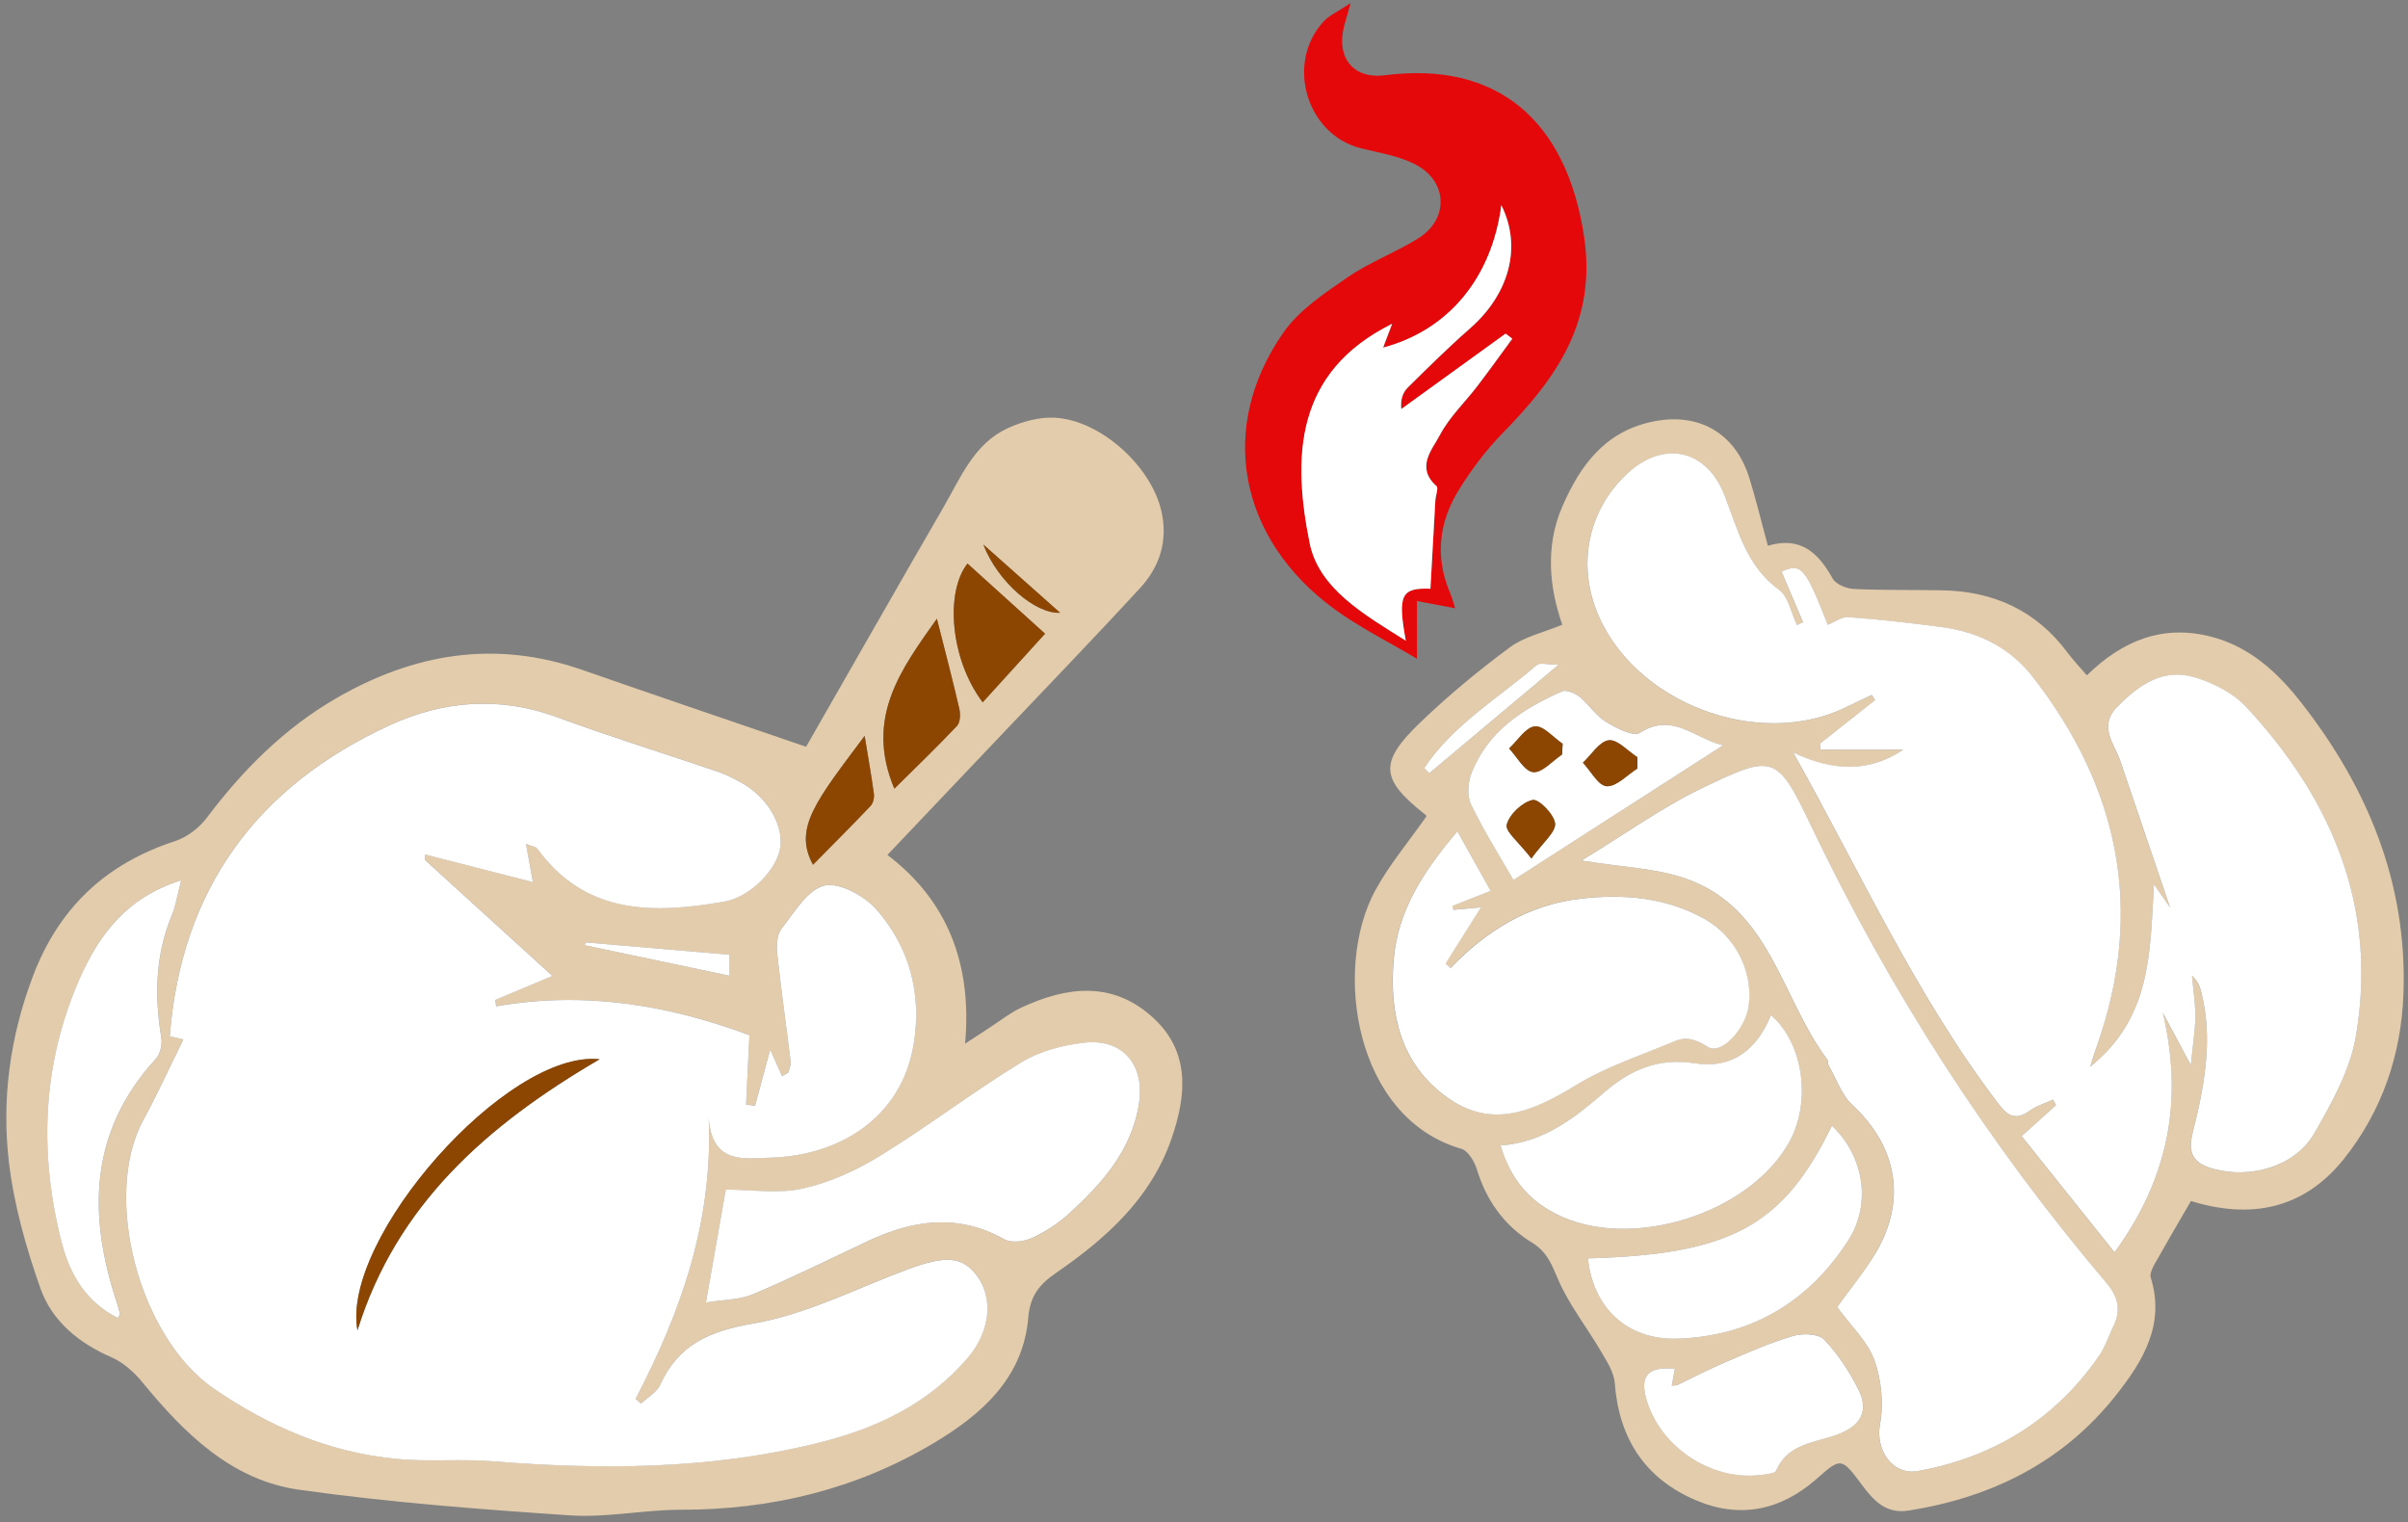 <svg width="337" height="213" viewBox="0 0 337 213" fill="none" xmlns="http://www.w3.org/2000/svg">
<rect x="0" y="0" width="337" height="213" fill="#808080" stroke="none"/>
<path d="M112.814 104.5C118.939 93.814 125.45 82.356 132.062 70.947C134.464 66.794 136.332 62.056 141.075 59.899C143.08 58.989 145.445 58.341 147.599 58.453C154.061 58.789 161.12 65.261 162.539 71.533C163.486 75.697 162.29 79.326 159.539 82.306C152.816 89.612 145.918 96.745 139.083 103.951C134.178 109.126 129.273 114.288 124.193 119.637C132.435 125.897 136.095 134.687 135.062 146.046C136.668 144.999 137.627 144.363 138.598 143.739C140.017 142.817 141.362 141.732 142.893 141.021C149.218 138.066 155.592 137.231 161.245 142.293C166.66 147.143 166.05 153.34 163.921 159.438C161.02 167.729 154.783 173.315 147.811 178.116C145.433 179.749 144.163 181.333 143.902 184.425C143.179 192.879 137.315 197.979 130.667 201.944C119.835 208.403 107.946 211.283 95.309 211.27C90.129 211.27 84.913 212.405 79.771 212.056C67.122 211.208 54.447 210.236 41.898 208.477C32.398 207.143 25.812 200.597 19.923 193.428C18.765 192.019 17.247 190.647 15.603 189.936C11.034 187.954 7.299 184.886 5.68 180.348C3.639 174.6 1.945 168.565 1.236 162.53C0.227 153.802 1.398 145.173 4.535 136.794C8.158 127.106 14.744 120.884 24.493 117.705C26.173 117.156 27.879 115.859 28.95 114.425C33.967 107.767 39.719 101.981 46.977 97.754C57.921 91.408 69.313 89.5 81.477 93.74C91.599 97.268 101.758 100.71 112.814 104.5ZM73.608 118.091C74.542 118.453 74.99 118.49 75.165 118.715C81.95 128.066 91.487 127.879 101.347 126.158C105.132 125.498 108.892 121.483 109.216 118.415C109.564 115.136 107.199 111.345 103.538 109.4C102.58 108.889 101.596 108.365 100.575 108.016C93.03 105.448 85.398 103.079 77.916 100.336C69.911 97.393 62.017 98.041 54.572 101.458C36.046 109.974 25.364 124.313 23.758 144.986C24.555 145.173 25.252 145.348 25.651 145.448C23.721 149.35 22.04 153.091 20.073 156.682C14.271 167.293 19.376 187.106 29.983 194.35C37.764 199.674 46.093 203.228 55.431 204.138C59.851 204.575 64.345 204.101 68.778 204.462C84.066 205.684 99.28 205.647 114.283 201.956C122.425 199.949 129.845 196.532 135.435 189.999C138.585 186.308 139.021 181.657 136.78 178.602C134.726 175.797 132.398 175.61 126.957 177.642C119.823 180.298 112.851 183.926 105.481 185.186C99.305 186.246 94.985 188.103 92.371 193.802C91.885 194.849 90.615 195.547 89.706 196.395C89.457 196.171 89.208 195.959 88.947 195.734C95.296 183.565 99.816 170.921 99.181 156.47C99.654 163.041 104.285 162.094 107.921 161.981C117.594 161.682 126.272 156.296 127.891 145.959C128.986 138.951 127.243 132.555 122.699 127.306C121.018 125.373 117.507 123.428 115.378 123.914C113.025 124.45 111.17 127.655 109.377 129.936C108.73 130.772 108.643 132.293 108.767 133.44C109.303 138.478 110.037 143.49 110.647 148.527C110.71 149.014 110.448 149.55 110.336 150.061C110.037 150.236 109.738 150.41 109.452 150.585C109.016 149.6 108.568 148.615 107.784 146.857C106.862 150.298 106.265 152.505 105.667 154.724C105.244 154.662 104.833 154.612 104.41 154.55C104.572 151.308 104.734 148.054 104.883 144.849C93.429 140.585 81.688 138.652 69.425 140.809C69.388 140.51 69.35 140.211 69.313 139.911C71.703 138.902 74.106 137.904 77.306 136.557C71.156 130.959 65.317 125.647 59.49 120.348C59.49 120.086 59.477 119.824 59.477 119.562C64.345 120.809 69.213 122.056 74.579 123.428C74.206 121.358 73.957 120.011 73.608 118.091ZM98.795 182.268C101.272 181.869 103.513 181.906 105.393 181.121C110.822 178.827 116.125 176.208 121.454 173.689C127.779 170.697 134.066 169.787 140.54 173.428C141.524 173.976 143.291 173.752 144.412 173.253C146.267 172.418 148.047 171.258 149.554 169.887C154.26 165.61 158.481 160.909 159.427 154.263C160.186 148.926 157.036 145.323 151.745 145.921C148.707 146.271 145.458 147.131 142.881 148.702C136.17 152.792 129.908 157.592 123.222 161.719C119.91 163.764 116.175 165.473 112.403 166.32C108.979 167.093 105.256 166.483 101.571 166.483C100.65 171.657 99.778 176.62 98.795 182.268ZM25.352 123.191C17.745 125.535 13.86 130.784 11.146 136.981C5.905 148.939 5.431 161.345 8.644 173.889C9.789 178.34 12.067 182.231 16.487 184.425C16.699 184.051 16.823 183.926 16.798 183.852C16.686 183.378 16.574 182.916 16.413 182.455C12.291 170.086 12.428 158.415 21.828 148.153C22.438 147.493 22.737 146.171 22.588 145.261C21.629 139.413 21.729 133.715 24.032 128.141C24.58 126.757 24.816 125.236 25.352 123.191ZM131.115 86.582C126.21 93.54 120.968 100.36 125.164 110.36C128.239 107.306 131.165 104.513 133.941 101.557C134.402 101.071 134.427 99.912 134.253 99.163C133.294 95.011 132.198 90.884 131.115 86.582ZM135.398 78.864C132.261 82.854 132.983 92.256 137.527 98.278C140.59 94.899 143.59 91.607 146.255 88.677C142.482 85.273 139.021 82.156 135.398 78.864ZM121.006 102.979C114.308 111.969 110.971 115.859 113.772 121.009C116.574 118.166 119.25 115.498 121.84 112.767C122.201 112.393 122.363 111.62 122.288 111.071C121.952 108.49 121.491 105.909 121.006 102.979ZM81.987 131.882C81.925 132.006 81.863 132.143 81.813 132.268C88.499 133.677 95.184 135.086 102.107 136.545C102.107 135.049 102.107 133.926 102.107 133.602C95.184 133.016 88.586 132.443 81.987 131.882ZM148.359 85.747C144.997 82.767 141.138 79.326 137.614 76.196C139.669 81.508 144.96 85.947 148.359 85.747Z" fill="#E2CCAC"/>
<path d="M306.625 168.066C304.819 171.171 303.176 173.976 301.582 176.807C301.246 177.405 300.835 178.228 300.997 178.777C303.039 185.323 299.914 190.448 296.216 195.136C288.821 204.55 278.811 209.537 267.12 211.383C263.97 211.881 262.252 210.049 260.572 207.779C257.683 203.889 257.621 203.964 254.21 206.969C249.192 211.383 243.465 212.555 237.327 209.936C230.218 206.906 226.57 201.295 225.985 193.54C225.873 191.981 224.827 190.435 223.993 189.001C222.063 185.709 219.648 182.667 218.129 179.201C217.195 177.069 216.598 175.236 214.407 173.889C210.584 171.557 208.032 168.054 206.7 163.665C206.364 162.555 205.455 161.034 204.509 160.759C189.594 156.47 186.481 135.61 192.47 124.6C194.412 121.034 197.089 117.867 199.591 114.288C199.641 114.45 199.653 114.138 199.504 114.026C193.179 109.051 192.918 106.707 198.794 101.071C202.716 97.306 206.937 93.814 211.307 90.585C213.286 89.114 215.938 88.54 218.64 87.418C216.909 82.418 216.162 76.62 218.652 70.872C221.105 65.223 224.491 60.535 230.99 59.064C237.576 57.568 242.843 60.485 244.835 66.932C245.756 69.924 246.491 72.979 247.412 76.371C252.006 74.999 254.496 77.38 256.488 80.972C256.936 81.769 258.405 82.368 259.439 82.418C263.547 82.617 267.668 82.53 271.789 82.605C278.998 82.73 284.949 85.423 289.331 91.296C290.103 92.343 291.012 93.291 292.058 94.5C297.075 89.6 302.703 87.368 309.426 89.089C314.867 90.485 318.776 94.114 322.1 98.378C331.413 110.298 336.903 123.665 336.368 139.014C336.069 147.567 333.367 155.522 327.976 162.243C322.399 169.188 315.003 170.66 306.625 168.066ZM292.519 149.276C293.054 147.617 293.266 146.944 293.49 146.283C300.126 127.393 296.577 110.261 284.438 94.687C281.226 90.573 276.782 88.428 271.665 87.754C267.344 87.181 263.012 86.707 258.679 86.371C257.758 86.296 256.787 87.056 255.791 87.443C252.628 79.363 252.106 78.752 249.317 79.999C250.325 82.356 251.334 84.725 252.33 87.094C252.043 87.218 251.757 87.343 251.471 87.48C250.661 85.797 250.288 83.503 248.956 82.53C244.337 79.163 243.204 74.026 241.299 69.226C238.784 62.854 232.771 61.583 227.703 66.308C222.424 71.246 220.769 78.515 223.371 85.323C228.326 98.278 246.117 105.136 258.542 98.877C259.663 98.316 260.821 97.792 261.954 97.256C262.103 97.493 262.252 97.742 262.402 97.979C259.825 100.011 257.26 102.044 254.683 104.089C254.72 104.363 254.745 104.637 254.782 104.912C258.605 104.912 262.427 104.912 266.373 104.912C261.63 108.054 256.749 108.054 250.96 105.323C260.559 122.493 268.278 139.55 279.683 154.488C281.089 156.32 282.222 156.757 284.115 155.398C285.061 154.724 286.244 154.375 287.314 153.889C287.451 154.151 287.588 154.413 287.725 154.675C286.231 156.021 284.725 157.368 282.92 159.001C287.215 164.375 291.448 169.675 295.917 175.261C303.699 164.625 305.492 153.702 302.678 141.732C303.836 143.889 304.981 146.034 306.6 149.064C306.886 146.121 307.21 144.201 307.222 142.281C307.235 140.373 306.923 138.465 306.762 136.557C307.546 137.268 307.845 138.041 308.056 138.839C309.75 145.547 308.467 152.106 306.836 158.602C306.114 161.47 307.011 162.842 309.799 163.59C314.991 164.986 321.166 163.278 323.88 158.602C326.346 154.363 328.885 149.762 329.695 145.036C332.77 127.081 326.433 111.894 314.319 98.914C312.526 96.981 309.774 95.61 307.21 94.812C302.753 93.44 299.316 95.822 296.291 98.939C293.602 101.707 295.893 104.076 296.752 106.57C298.993 113.153 301.234 119.749 303.699 127.019C302.84 125.772 302.367 125.099 301.433 123.764C300.885 133.291 301.122 142.38 292.519 149.276ZM257.11 182.904C259.053 185.572 261.356 187.692 262.29 190.298C263.286 193.078 263.634 196.433 263.087 199.325C262.427 202.829 264.792 206.507 268.415 205.847C279.01 203.914 287.576 198.652 293.751 189.724C294.635 188.453 295.108 186.906 295.793 185.497C296.889 183.241 296.328 181.345 294.76 179.5C278.201 160.011 264.493 138.69 253.45 115.585C248.644 105.547 248.184 105.46 238.149 110.311C232.534 113.016 227.392 116.732 221.329 120.423C227.056 121.358 231.613 121.483 235.759 122.892C247.76 126.969 249.242 139.675 255.741 148.303C255.865 148.478 255.753 148.814 255.865 149.014C256.949 150.921 257.696 153.203 259.227 154.625C265.465 160.398 266.859 167.954 262.489 175.323C260.908 178.016 258.891 180.435 257.11 182.904ZM203.961 116.333C199.205 121.919 195.57 127.455 195.009 134.413C194.399 141.907 195.993 148.802 202.405 153.478C208.754 158.103 214.568 155.473 220.52 151.844C224.79 149.251 229.683 147.655 234.327 145.697C235.995 144.999 237.265 145.423 238.983 146.495C240.876 147.68 244.274 143.951 244.71 140.697C245.345 135.909 242.83 130.946 238.41 128.515C232.995 125.535 227.143 125.061 221.13 125.759C213.859 126.607 208.007 130.211 202.99 135.448C202.753 135.248 202.517 135.049 202.28 134.837C203.886 132.281 205.492 129.737 207.235 126.956C205.841 127.081 204.608 127.193 203.376 127.306C203.326 127.131 203.276 126.944 203.226 126.769C204.932 126.096 206.638 125.423 208.58 124.65C207.074 121.907 205.667 119.4 203.961 116.333ZM209.999 160.298C211.369 164.911 213.946 167.904 217.619 169.824C227.977 175.211 244.947 169.924 250.475 159.675C253.488 154.101 252.379 145.984 247.823 142.069C245.893 146.931 242.357 149.637 237.116 148.802C232.098 148.004 228.189 149.699 224.504 152.867C220.383 156.408 216.125 159.849 209.999 160.298ZM256.376 157.53C249.566 171.582 242.22 175.535 222.225 176.096C222.947 182.991 227.741 187.58 234.825 187.33C245.059 186.969 253.126 182.181 258.654 173.59C261.966 168.428 260.833 161.744 256.376 157.53ZM234.402 191.557C230.704 191.171 229.484 192.48 230.393 195.709C232.297 202.505 239.581 207.318 246.578 206.37C247.287 206.27 248.408 206.196 248.582 205.784C250.238 201.919 254.11 201.881 257.247 200.697C260.385 199.512 261.58 197.455 260.123 194.512C258.866 191.969 257.247 189.5 255.305 187.455C254.508 186.62 252.305 186.532 250.973 186.931C247.773 187.879 244.673 189.251 241.585 190.56C239.294 191.545 237.078 192.704 234.812 193.777C234.626 193.864 234.389 193.839 233.966 193.901C234.115 193.103 234.252 192.343 234.402 191.557ZM241.162 104.288C237.165 103.39 234.128 99.612 229.509 102.53C228.575 103.116 226.172 101.869 224.728 100.984C223.321 100.124 222.362 98.552 221.055 97.493C220.42 96.981 219.212 96.458 218.615 96.732C213.199 99.126 208.306 102.268 205.978 108.054C205.443 109.375 205.281 111.333 205.866 112.542C207.746 116.42 210.062 120.086 211.805 123.128C221.615 116.844 231.14 110.722 241.162 104.288ZM199.317 107.48C199.554 107.717 199.79 107.954 200.027 108.203C205.816 103.353 211.593 98.503 218.129 93.016C216.585 93.016 215.515 92.68 215.066 93.066C209.663 97.705 203.339 101.445 199.317 107.48Z" fill="#E2CCAC"/>
<path d="M203.652 85.124C201.71 84.75 200.004 84.425 198.299 84.101C198.299 86.458 198.299 88.814 198.299 92.181C194.302 89.799 190.256 87.804 186.67 85.174C173.299 75.336 170.361 59.775 179.623 46.52C181.815 43.378 185.35 41.046 188.587 38.815C191.663 36.695 195.248 35.361 198.435 33.391C202.818 30.685 202.656 25.348 198.025 22.979C195.709 21.795 192.982 21.383 190.405 20.735C182.848 18.802 179.885 8.877 185.213 3.029C186.023 2.144 187.23 1.633 189.023 0.436C188.475 2.443 188.114 3.441 187.94 4.463C187.268 8.503 189.745 11.059 193.792 10.535C209.553 8.503 219.19 16.845 221.667 32.942C223.51 44.899 217.895 52.842 210.363 60.535C208.01 62.942 205.93 65.697 204.163 68.553C201.411 73.004 200.801 77.842 202.88 82.829C203.229 83.64 203.44 84.475 203.652 85.124ZM200.191 82.38C200.427 78.091 200.652 74.076 200.888 70.074C200.925 69.376 201.349 68.303 201.05 68.041C198.099 65.435 200.427 62.979 201.523 60.897C202.855 58.378 205.034 56.308 206.79 54.014C208.445 51.844 210.039 49.612 211.658 47.418C211.346 47.181 211.035 46.944 210.724 46.707C205.856 50.224 200.988 53.752 196.12 57.268C195.983 55.859 196.369 54.899 197.054 54.226C199.892 51.42 202.731 48.615 205.731 45.984C211.272 41.134 213.027 34.525 210.126 28.74C208.794 38.852 202.781 46.209 193.58 48.665C194.016 47.518 194.364 46.57 194.837 45.336C181.142 52.144 180.906 64.064 183.296 75.996C184.578 82.393 190.903 85.996 196.755 89.675C195.547 83.166 196.145 82.256 200.191 82.38Z" fill="#E5080B"/>
<path d="M73.611 118.091C73.96 119.999 74.209 121.358 74.582 123.44C69.229 122.068 64.361 120.822 59.481 119.575C59.481 119.837 59.493 120.098 59.493 120.36C65.32 125.659 71.146 130.971 77.309 136.57C74.109 137.916 71.707 138.926 69.316 139.924C69.353 140.223 69.391 140.522 69.428 140.822C81.692 138.664 93.432 140.597 104.886 144.861C104.724 148.066 104.575 151.32 104.413 154.562C104.836 154.624 105.247 154.674 105.67 154.737C106.268 152.517 106.866 150.31 107.787 146.869C108.571 148.627 109.007 149.612 109.455 150.597C109.754 150.422 110.053 150.248 110.339 150.073C110.451 149.562 110.713 149.038 110.65 148.54C110.04 143.515 109.306 138.49 108.771 133.452C108.646 132.293 108.733 130.772 109.381 129.949C111.161 127.679 113.028 124.475 115.382 123.926C117.511 123.44 121.021 125.385 122.702 127.318C127.259 132.567 129.002 138.964 127.894 145.971C126.275 156.308 117.598 161.694 107.924 161.994C104.289 162.106 99.657 163.041 99.184 156.482C99.806 170.934 95.299 183.59 88.95 195.747C89.199 195.971 89.448 196.183 89.709 196.407C90.618 195.547 91.888 194.861 92.374 193.814C94.976 188.116 99.308 186.258 105.484 185.198C112.854 183.926 119.839 180.31 126.96 177.654C132.413 175.622 134.729 175.809 136.783 178.614C139.024 181.669 138.601 186.32 135.439 190.011C129.861 196.545 122.428 199.974 114.286 201.969C99.284 205.659 84.07 205.697 68.781 204.475C64.349 204.126 59.854 204.587 55.434 204.151C46.097 203.24 37.768 199.687 29.986 194.363C19.391 187.118 14.274 167.305 20.076 156.694C22.043 153.103 23.724 149.363 25.654 145.46C25.255 145.36 24.558 145.198 23.761 144.999C25.367 124.325 36.05 109.986 54.575 101.47C62.02 98.053 69.914 97.405 77.919 100.348C85.402 103.103 93.034 105.46 100.578 108.029C101.599 108.378 102.583 108.901 103.541 109.413C107.202 111.358 109.567 115.148 109.219 118.428C108.883 121.495 105.135 125.51 101.35 126.171C91.49 127.891 81.953 128.078 75.168 118.727C74.993 118.49 74.558 118.465 73.611 118.091ZM50.031 186.158C55.459 168.677 68.021 157.505 83.92 148.228C70.935 146.844 47.665 173.39 50.031 186.158Z" fill="white"/>
<path d="M98.793 182.269C99.789 176.62 100.661 171.658 101.57 166.471C105.267 166.471 108.99 167.082 112.401 166.309C116.174 165.461 119.909 163.752 123.22 161.708C129.906 157.593 136.181 152.78 142.879 148.69C145.456 147.119 148.706 146.246 151.744 145.91C157.035 145.311 160.185 148.915 159.425 154.251C158.467 160.897 154.258 165.598 149.552 169.875C148.046 171.246 146.253 172.406 144.41 173.241C143.29 173.752 141.522 173.964 140.538 173.416C134.064 169.787 127.777 170.698 121.452 173.678C116.111 176.196 110.82 178.815 105.392 181.109C103.499 181.907 101.271 181.857 98.793 182.269Z" fill="white"/>
<path d="M25.354 123.191C24.819 125.223 24.595 126.757 24.022 128.141C21.719 133.715 21.619 139.413 22.578 145.261C22.727 146.171 22.428 147.493 21.818 148.153C12.419 158.415 12.282 170.086 16.403 182.455C16.552 182.916 16.677 183.378 16.789 183.852C16.814 183.939 16.689 184.064 16.477 184.425C12.057 182.218 9.779 178.34 8.634 173.889C5.422 161.345 5.895 148.939 11.136 136.981C13.863 130.797 17.747 125.548 25.354 123.191Z" fill="white"/>
<path d="M131.118 86.582C132.201 90.872 133.296 95.011 134.255 99.176C134.429 99.924 134.392 101.084 133.944 101.57C131.167 104.513 128.242 107.318 125.166 110.373C120.958 100.361 126.212 93.54 131.118 86.582Z" fill="url(#paint0_linear_1236_902)"/>
<path d="M135.4 78.864C139.036 82.144 142.485 85.273 146.257 88.677C143.593 91.62 140.592 94.912 137.529 98.278C132.973 92.256 132.251 82.854 135.4 78.864Z" fill="url(#paint1_linear_1236_902)"/>
<path d="M121.006 102.979C121.479 105.909 121.952 108.478 122.301 111.071C122.375 111.62 122.213 112.38 121.852 112.767C119.25 115.51 116.574 118.178 113.785 121.009C110.971 115.859 114.308 111.969 121.006 102.979Z" fill="url(#paint2_linear_1236_902)"/>
<path d="M81.987 131.881C88.585 132.442 95.184 133.016 102.106 133.602C102.106 133.926 102.106 135.048 102.106 136.545C95.184 135.086 88.498 133.677 81.812 132.268C81.862 132.143 81.925 132.019 81.987 131.881Z" fill="white"/>
<path d="M148.36 85.747C144.973 85.947 139.67 81.52 137.615 76.196C141.126 79.314 144.998 82.755 148.36 85.747Z" fill="url(#paint3_linear_1236_902)"/>
<path d="M292.515 149.276C301.118 142.393 300.881 133.291 301.441 123.752C302.375 125.086 302.836 125.76 303.707 127.007C301.242 119.737 299.001 113.141 296.76 106.558C295.914 104.064 293.61 101.695 296.3 98.927C299.325 95.822 302.761 93.428 307.218 94.8C309.783 95.585 312.522 96.969 314.327 98.902C326.429 111.882 332.778 127.069 329.703 145.024C328.894 149.75 326.342 154.351 323.889 158.59C321.175 163.266 315 164.974 309.808 163.578C307.019 162.829 306.135 161.458 306.845 158.59C308.476 152.094 309.758 145.535 308.065 138.827C307.866 138.029 307.554 137.256 306.77 136.545C306.932 138.453 307.243 140.361 307.231 142.268C307.218 144.189 306.895 146.096 306.608 149.051C304.99 146.021 303.832 143.864 302.686 141.72C305.5 153.69 303.695 164.612 295.926 175.248C291.456 169.65 287.223 164.351 282.928 158.989C284.746 157.356 286.24 156.009 287.734 154.662C287.597 154.401 287.46 154.139 287.323 153.877C286.252 154.376 285.07 154.712 284.123 155.386C282.219 156.757 281.086 156.321 279.691 154.475C268.287 139.538 260.568 122.48 250.969 105.311C256.771 108.029 261.651 108.041 266.382 104.899C262.423 104.899 258.601 104.899 254.791 104.899C254.754 104.625 254.729 104.351 254.691 104.076C257.269 102.044 259.833 100.012 262.41 97.967C262.261 97.73 262.112 97.48 261.962 97.243C260.829 97.78 259.671 98.303 258.551 98.865C246.126 105.124 228.322 98.266 223.379 85.311C220.777 78.503 222.433 71.234 227.712 66.296C232.767 61.57 238.78 62.842 241.307 69.214C243.2 74.014 244.345 79.164 248.964 82.518C250.296 83.49 250.67 85.785 251.479 87.468C251.766 87.343 252.052 87.219 252.338 87.081C251.33 84.712 250.321 82.356 249.325 79.987C252.102 78.752 252.625 79.351 255.799 87.431C256.783 87.044 257.767 86.283 258.688 86.358C263.033 86.682 267.366 87.169 271.673 87.742C276.79 88.416 281.235 90.56 284.447 94.675C296.586 110.248 300.134 127.381 293.498 146.271C293.249 146.944 293.05 147.617 292.515 149.276Z" fill="white"/>
<path d="M257.114 182.904C258.882 180.435 260.911 178.003 262.505 175.323C266.887 167.954 265.48 160.397 259.243 154.624C257.711 153.203 256.964 150.909 255.881 149.013C255.769 148.814 255.881 148.477 255.757 148.303C249.258 139.674 247.776 126.969 235.774 122.891C231.641 121.482 227.072 121.358 221.344 120.422C227.408 116.732 232.55 113.016 238.165 110.31C248.199 105.46 248.672 105.547 253.466 115.585C264.509 138.689 278.217 159.998 294.775 179.5C296.344 181.345 296.904 183.24 295.809 185.497C295.124 186.906 294.638 188.452 293.767 189.724C287.591 198.652 279.026 203.914 268.431 205.846C264.808 206.507 262.442 202.829 263.102 199.325C263.65 196.445 263.301 193.078 262.305 190.298C261.359 187.692 259.056 185.572 257.114 182.904Z" fill="white"/>
<path d="M203.962 116.333C205.668 119.4 207.062 121.906 208.606 124.662C206.664 125.435 204.958 126.108 203.252 126.782C203.302 126.956 203.352 127.143 203.402 127.318C204.634 127.206 205.867 127.093 207.261 126.969C205.518 129.737 203.912 132.293 202.306 134.849C202.543 135.048 202.779 135.248 203.016 135.46C208.033 130.235 213.885 126.62 221.156 125.772C227.169 125.073 233.021 125.547 238.436 128.527C242.856 130.959 245.359 135.921 244.736 140.709C244.313 143.964 240.901 147.692 239.009 146.507C237.291 145.435 236.009 145.011 234.353 145.709C229.709 147.667 224.816 149.25 220.546 151.856C214.594 155.485 208.78 158.116 202.431 153.49C196.019 148.814 194.438 141.931 195.035 134.425C195.583 127.455 199.219 121.919 203.962 116.333Z" fill="white"/>
<path d="M209.999 160.298C216.124 159.849 220.382 156.408 224.516 152.854C228.201 149.687 232.11 147.991 237.128 148.789C242.369 149.625 245.892 146.919 247.835 142.056C252.391 145.971 253.487 154.089 250.487 159.662C244.959 169.911 227.989 175.211 217.631 169.812C213.945 167.904 211.368 164.911 209.999 160.298Z" fill="white"/>
<path d="M256.376 157.53C260.834 161.744 261.967 168.428 258.655 173.59C253.127 182.181 245.072 186.969 234.825 187.33C227.729 187.58 222.948 182.991 222.226 176.096C242.208 175.535 249.554 171.582 256.376 157.53Z" fill="white"/>
<path d="M234.396 191.557C234.247 192.33 234.11 193.091 233.961 193.913C234.384 193.851 234.633 193.876 234.807 193.789C237.061 192.716 239.277 191.557 241.58 190.572C244.668 189.25 247.755 187.891 250.968 186.943C252.287 186.557 254.503 186.632 255.3 187.467C257.242 189.512 258.861 191.981 260.118 194.524C261.575 197.467 260.38 199.524 257.242 200.709C254.105 201.894 250.233 201.931 248.577 205.796C248.403 206.208 247.27 206.283 246.573 206.382C239.576 207.33 232.292 202.517 230.388 195.721C229.479 192.492 230.699 191.17 234.396 191.557Z" fill="white"/>
<path d="M241.161 104.288C231.138 110.722 221.614 116.844 211.803 123.141C210.06 120.098 207.744 116.432 205.865 112.555C205.279 111.345 205.441 109.388 205.977 108.066C208.305 102.268 213.198 99.126 218.613 96.744C219.211 96.482 220.419 96.994 221.054 97.505C222.361 98.565 223.32 100.136 224.726 100.996C226.171 101.881 228.574 103.128 229.507 102.542C234.126 99.612 237.164 103.39 241.161 104.288ZM229.159 107.542C229.159 107.018 229.159 106.482 229.159 105.959C227.814 105.098 226.37 103.44 225.137 103.59C223.83 103.752 222.722 105.61 221.527 106.732C222.635 107.904 223.693 109.974 224.863 110.023C226.245 110.086 227.727 108.44 229.159 107.542ZM214.318 120.136C215.974 117.829 217.754 116.432 217.63 115.235C217.493 113.951 215.327 111.757 214.48 111.944C213.023 112.268 211.243 113.951 210.857 115.398C210.608 116.345 212.588 117.879 214.318 120.136ZM218.613 105.585C218.638 105.086 218.663 104.575 218.688 104.076C217.381 103.191 215.986 101.507 214.791 101.644C213.496 101.794 212.388 103.627 211.193 104.737C212.301 105.921 213.335 107.916 214.555 108.053C215.8 108.178 217.256 106.482 218.613 105.585Z" fill="white"/>
<path d="M199.316 107.48C203.338 101.445 209.662 97.704 215.066 93.066C215.514 92.68 216.584 93.016 218.128 93.016C211.592 98.502 205.803 103.353 200.026 108.203C199.789 107.966 199.553 107.717 199.316 107.48Z" fill="white"/>
<path d="M200.186 82.381C196.153 82.243 195.555 83.166 196.738 89.65C190.886 85.972 184.562 82.368 183.279 75.972C180.889 64.051 181.125 52.119 194.82 45.311C194.36 46.545 193.999 47.493 193.563 48.64C202.764 46.196 208.789 38.827 210.109 28.715C213.01 34.5 211.255 41.109 205.714 45.959C202.714 48.59 199.875 51.396 197.037 54.201C196.352 54.874 195.966 55.834 196.103 57.243C200.971 53.727 205.839 50.199 210.707 46.682C211.018 46.919 211.329 47.156 211.641 47.393C210.022 49.6 208.428 51.819 206.773 53.989C205.017 56.296 202.826 58.353 201.506 60.872C200.411 62.942 198.095 65.398 201.033 68.016C201.344 68.291 200.909 69.351 200.871 70.049C200.647 74.089 200.423 78.091 200.186 82.381Z" fill="white"/>
<path d="M50.03 186.158C47.664 173.378 70.946 146.844 83.919 148.228C68.02 157.505 55.458 168.689 50.03 186.158Z" fill="url(#paint4_linear_1236_902)"/>
<path d="M229.159 107.543C227.728 108.44 226.246 110.099 224.864 110.024C223.694 109.962 222.635 107.904 221.527 106.732C222.723 105.61 223.831 103.752 225.138 103.59C226.358 103.44 227.815 105.099 229.159 105.959C229.159 106.483 229.159 107.006 229.159 107.543Z" fill="url(#paint5_linear_1236_902)"/>
<path d="M214.319 120.136C212.588 117.879 210.621 116.346 210.87 115.398C211.244 113.952 213.024 112.268 214.493 111.944C215.34 111.757 217.506 113.964 217.643 115.236C217.755 116.433 215.975 117.829 214.319 120.136Z" fill="url(#paint6_linear_1236_902)"/>
<path d="M218.616 105.585C217.259 106.482 215.815 108.191 214.558 108.054C213.337 107.916 212.304 105.921 211.196 104.737C212.391 103.64 213.487 101.794 214.794 101.645C215.989 101.507 217.384 103.191 218.691 104.076C218.666 104.575 218.641 105.086 218.616 105.585Z" fill="url(#paint7_linear_1236_902)"/>
<defs>
<linearGradient id="paint0_linear_1236_902" x1="26649.4" y1="55514.6" x2="26649.4" y2="54648.4" gradientUnits="userSpaceOnUse">
<stop stop-color="#9E6100"/>
<stop offset="0.49" stop-color="#642701"/>
<stop offset="0.65" stop-color="#682A01"/>
<stop offset="0.81" stop-color="#753401"/>
<stop offset="0.98" stop-color="#8A4401"/>
<stop offset="1" stop-color="#8C4601"/>
</linearGradient>
<linearGradient id="paint1_linear_1236_902" x1="31754.4" y1="45310.2" x2="31754.4" y2="44603.3" gradientUnits="userSpaceOnUse">
<stop stop-color="#9E6100"/>
<stop offset="0.49" stop-color="#642701"/>
<stop offset="0.65" stop-color="#682A01"/>
<stop offset="0.81" stop-color="#753401"/>
<stop offset="0.98" stop-color="#8A4401"/>
<stop offset="1" stop-color="#8C4601"/>
</linearGradient>
<linearGradient id="paint2_linear_1236_902" x1="23704.3" y1="42109.7" x2="23704.3" y2="41453.3" gradientUnits="userSpaceOnUse">
<stop stop-color="#9E6100"/>
<stop offset="0.49" stop-color="#642701"/>
<stop offset="0.65" stop-color="#682A01"/>
<stop offset="0.81" stop-color="#753401"/>
<stop offset="0.98" stop-color="#8A4401"/>
<stop offset="1" stop-color="#8C4601"/>
</linearGradient>
<linearGradient id="paint3_linear_1236_902" x1="26720.3" y1="22343.9" x2="26720.3" y2="21995.9" gradientUnits="userSpaceOnUse">
<stop stop-color="#9E6100"/>
<stop offset="0.49" stop-color="#642701"/>
<stop offset="0.65" stop-color="#682A01"/>
<stop offset="0.81" stop-color="#753401"/>
<stop offset="0.98" stop-color="#8A4401"/>
<stop offset="1" stop-color="#8C4601"/>
</linearGradient>
<linearGradient id="paint4_linear_1236_902" x1="84308.7" y1="88640.7" x2="84308.7" y2="87257.7" gradientUnits="userSpaceOnUse">
<stop stop-color="#9E6100"/>
<stop offset="0.49" stop-color="#642701"/>
<stop offset="0.65" stop-color="#682A01"/>
<stop offset="0.81" stop-color="#753401"/>
<stop offset="0.98" stop-color="#8A4401"/>
<stop offset="1" stop-color="#8C4601"/>
</linearGradient>
<linearGradient id="paint5_linear_1236_902" x1="19103.6" y1="15121.3" x2="19103.6" y2="14886.6" gradientUnits="userSpaceOnUse">
<stop stop-color="#9E6100"/>
<stop offset="0.49" stop-color="#642701"/>
<stop offset="0.65" stop-color="#682A01"/>
<stop offset="0.81" stop-color="#753401"/>
<stop offset="0.98" stop-color="#8A4401"/>
<stop offset="1" stop-color="#8C4601"/>
</linearGradient>
<linearGradient id="paint6_linear_1236_902" x1="17033" y1="19224" x2="17033" y2="18925.3" gradientUnits="userSpaceOnUse">
<stop stop-color="#9E6100"/>
<stop offset="0.49" stop-color="#642701"/>
<stop offset="0.65" stop-color="#682A01"/>
<stop offset="0.81" stop-color="#753401"/>
<stop offset="0.98" stop-color="#8A4401"/>
<stop offset="1" stop-color="#8C4601"/>
</linearGradient>
<linearGradient id="paint7_linear_1236_902" x1="18754.5" y1="15070" x2="18754.5" y2="14836.1" gradientUnits="userSpaceOnUse">
<stop stop-color="#9E6100"/>
<stop offset="0.49" stop-color="#642701"/>
<stop offset="0.65" stop-color="#682A01"/>
<stop offset="0.81" stop-color="#753401"/>
<stop offset="0.98" stop-color="#8A4401"/>
<stop offset="1" stop-color="#8C4601"/>
</linearGradient>
</defs>
</svg>
